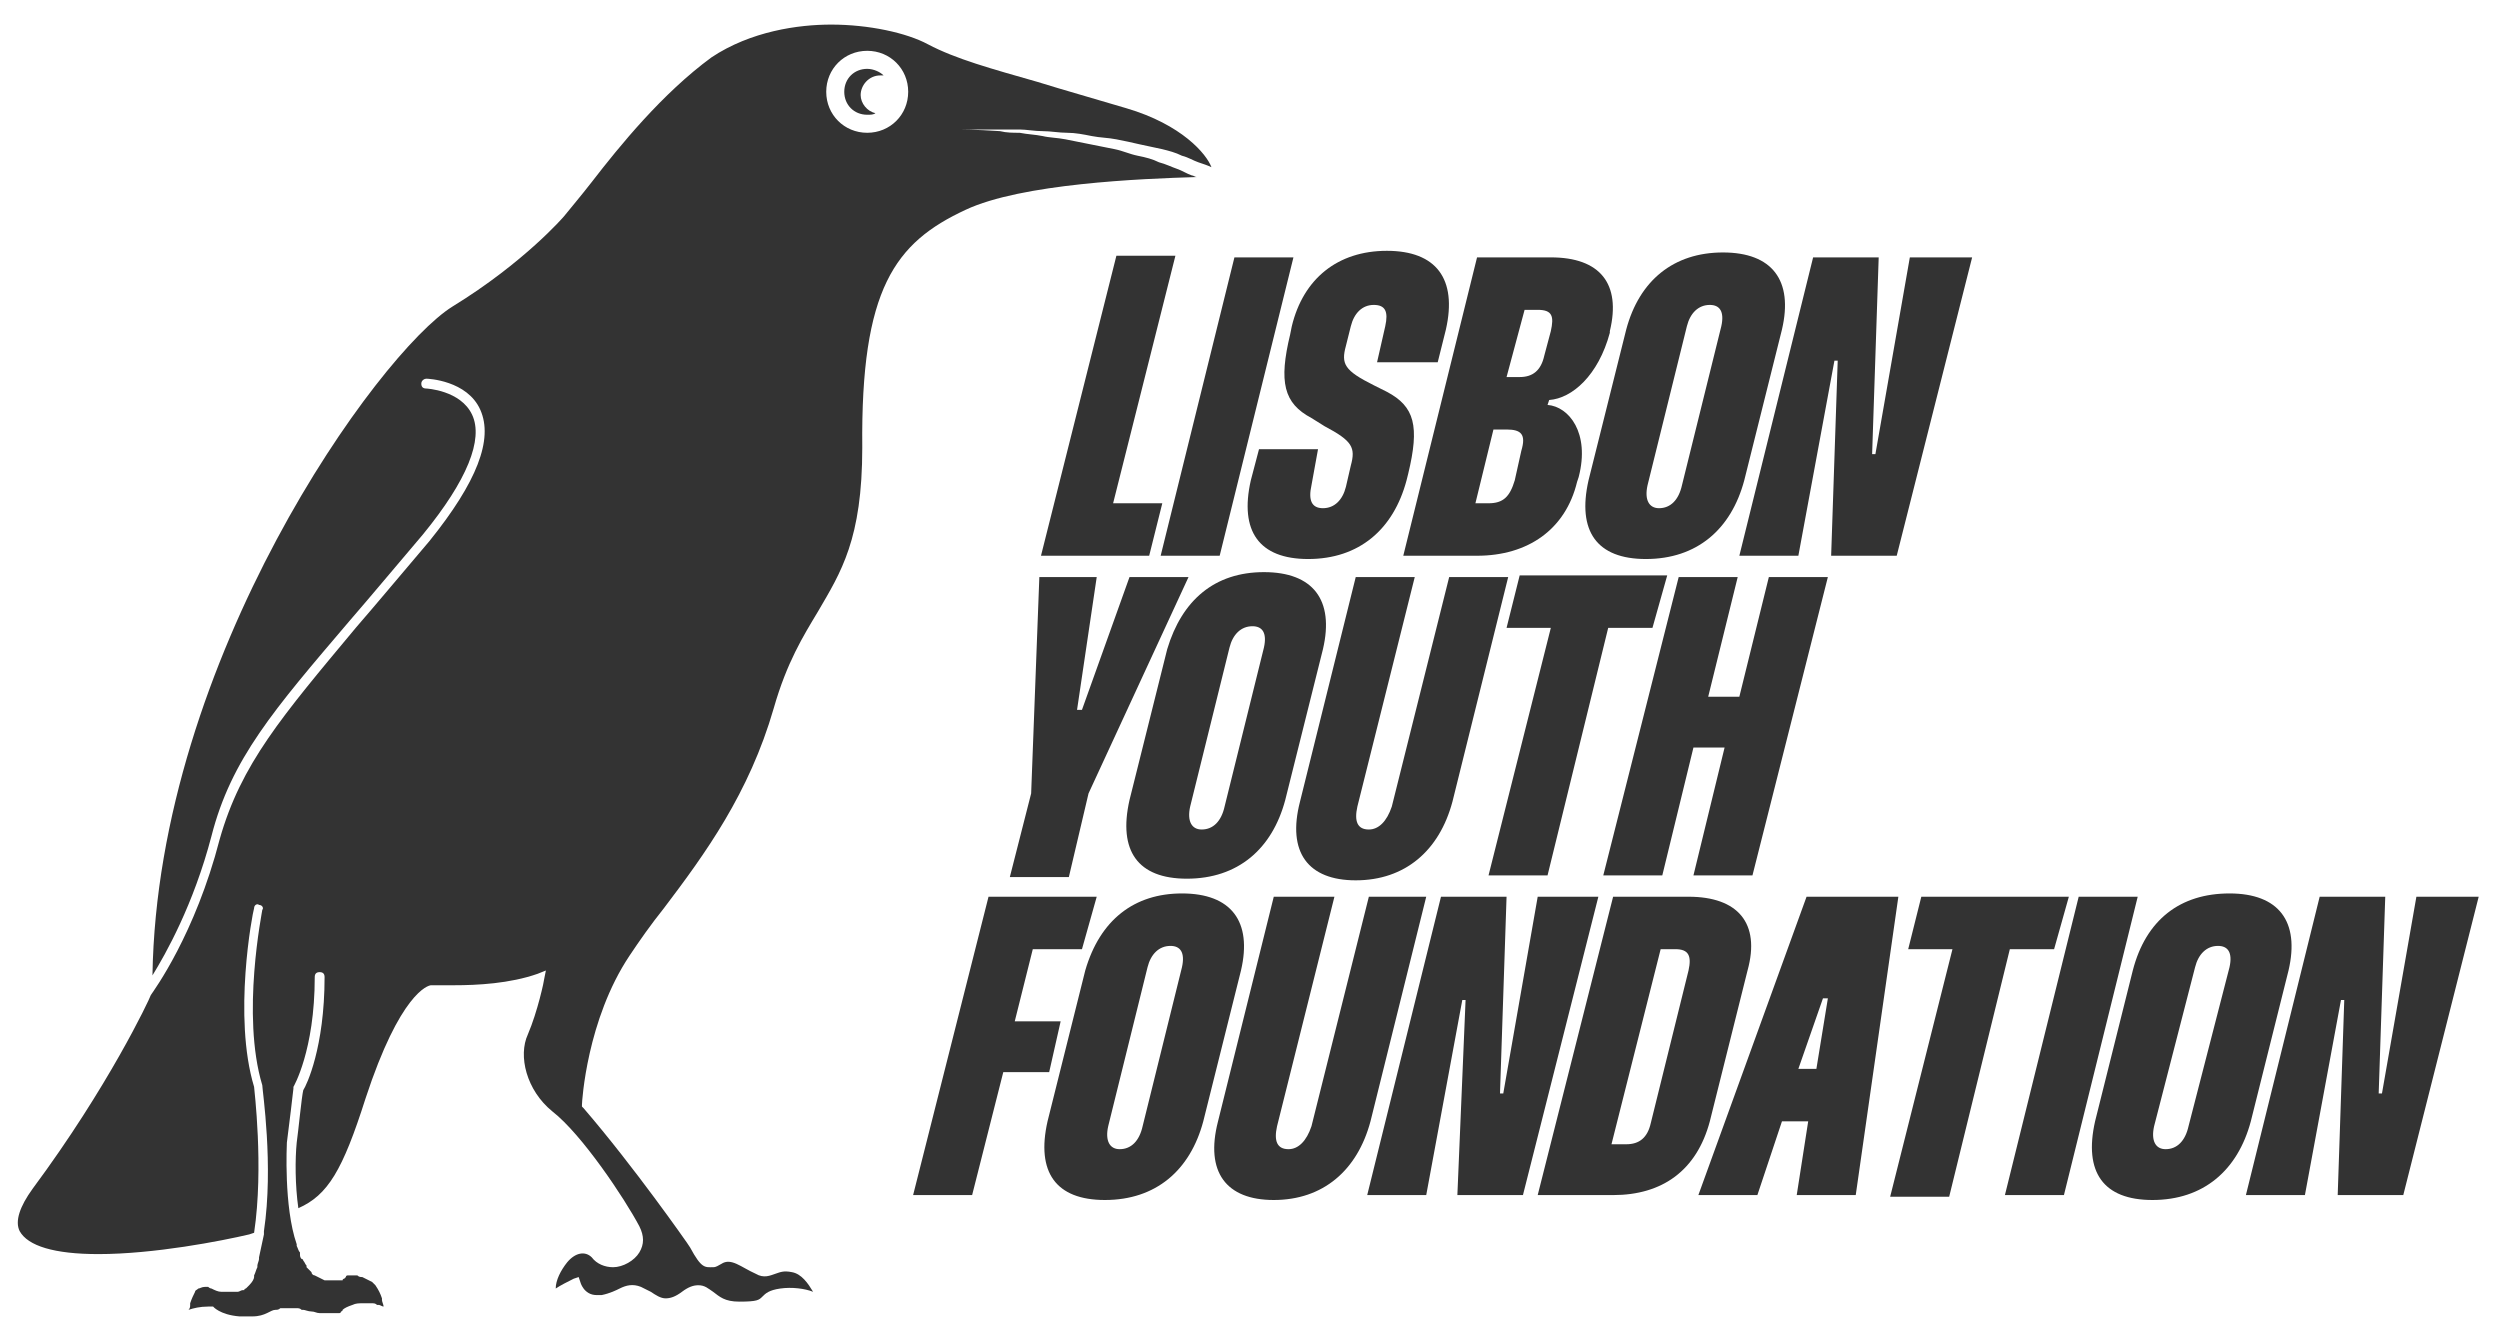 <?xml version="1.0" encoding="utf-8"?>
<!-- Generator: Adobe Illustrator 25.4.1, SVG Export Plug-In . SVG Version: 6.00 Build 0)  -->
<svg version="1.1" id="Layer_1" xmlns="http://www.w3.org/2000/svg" xmlns:xlink="http://www.w3.org/1999/xlink" x="0px" y="0px"
	 viewBox="0 0 152.5 81.3" style="enable-background:new 0 0 152.5 81.3;" xml:space="preserve">
<style type="text/css">
	.st0{fill:#333333;}
</style>
<g>
	<path class="st0" d="M71.7,15.6l-3.8,15.1h3l-0.8,3.2h-6.6l4.6-18.3H71.7z"/>
	<path class="st0" d="M78.9,15.7l-4.5,18.2h-3.6l4.5-18.2H78.9z"/>
	<path class="st0" d="M84,22.1l0.5-2.2c0.2-0.9,0-1.3-0.7-1.3c-0.7,0-1.2,0.5-1.4,1.3l-0.3,1.2c-0.3,1.1-0.1,1.5,1.7,2.4l0.8,0.4
		c1.7,0.9,2,2.1,1.3,5l-0.1,0.4c-0.8,3-2.9,4.8-6,4.8c-3,0-4.2-1.7-3.5-4.8l0.5-1.9h3.6L80,29.6C79.8,30.5,80,31,80.7,31
		c0.7,0,1.2-0.5,1.4-1.3l0.3-1.3c0.3-1.1,0.1-1.5-1.6-2.4L80,25.5c-1.7-0.9-2-2.2-1.3-5.1l0.1-0.5c0.7-2.9,2.8-4.6,5.8-4.6
		c3,0,4.3,1.7,3.6,4.8l-0.5,2H84z"/>
	<path class="st0" d="M94.6,15.7c3,0,4.3,1.6,3.6,4.5l0,0.1c-0.7,2.6-2.3,4-3.7,4.1l-0.1,0.3c1.3,0.1,2.6,1.7,1.9,4.4l-0.1,0.3
		c-0.7,2.9-3,4.5-6.1,4.5h-4.5l4.5-18.2H94.6z M90,30.7h0.8c0.9,0,1.3-0.4,1.6-1.4l0.4-1.8c0.3-1,0-1.3-0.9-1.3h-0.8L90,30.7z
		 M91.9,23h0.8c0.8,0,1.3-0.4,1.5-1.3l0.4-1.5c0.2-0.9,0.1-1.3-0.8-1.3H93L91.9,23z"/>
	<path class="st0" d="M105.1,15.4c3,0,4.3,1.7,3.6,4.7l-2.3,9.2c-0.8,3-2.9,4.8-6,4.8c-3,0-4.2-1.7-3.5-4.8l2.3-9.2
		C100,17.1,102.1,15.4,105.1,15.4z M100.5,29.6c-0.2,0.9,0.1,1.4,0.7,1.4c0.7,0,1.2-0.5,1.4-1.4l2.4-9.7c0.2-0.9-0.1-1.3-0.7-1.3
		c-0.7,0-1.2,0.5-1.4,1.3L100.5,29.6z"/>
	<path class="st0" d="M120.3,15.7l-4.6,18.2h-4l0.4-11.9h-0.2l-2.2,11.9h-3.6l4.5-18.2h4l-0.4,12h0.2l2.1-12H120.3z"/>
	<path class="st0" d="M66.9,35.2l-1.2,8.1h0.3l2.9-8.1h3.6l-6.1,13.2l-1.2,5.1h-3.6l1.3-5.1l0.5-13.2H66.9z"/>
	<path class="st0" d="M77.1,34.9c3,0,4.3,1.7,3.6,4.7l-2.3,9.2c-0.8,3-2.9,4.8-6,4.8c-3,0-4.2-1.7-3.5-4.8l2.3-9.2
		C72.1,36.6,74.1,34.9,77.1,34.9z M72.6,49.2c-0.2,0.9,0.1,1.4,0.7,1.4c0.7,0,1.2-0.5,1.4-1.4l2.4-9.7c0.2-0.9-0.1-1.3-0.7-1.3
		c-0.7,0-1.2,0.5-1.4,1.3L72.6,49.2z"/>
	<path class="st0" d="M86.3,35.2l-3.5,14c-0.2,0.9,0,1.4,0.7,1.4c0.6,0,1.1-0.5,1.4-1.4l3.5-14H92l-3.4,13.7c-0.8,3-2.9,4.8-5.9,4.8
		c-2.9,0-4.2-1.7-3.4-4.8l3.4-13.7H86.3z"/>
	<path class="st0" d="M100.8,38.3h-2.7l-3.7,15.1h-3.6l3.8-15.1h-2.7l0.8-3.2h9L100.8,38.3z"/>
	<path class="st0" d="M111.5,35.2l-4.6,18.2h-3.6l1.9-7.8h-1.9l-1.9,7.8h-3.6l4.6-18.2h3.6l-1.8,7.3h1.9l1.8-7.3H111.5z"/>
	<path class="st0" d="M63,57.9l-1.1,4.4h2.8L64,65.4h-2.8l-1.9,7.5h-3.6l4.6-18.2h6.6L66,57.9H63z"/>
	<path class="st0" d="M72.1,54.5c3,0,4.3,1.7,3.6,4.7l-2.3,9.2c-0.8,3-2.9,4.8-6,4.8c-3,0-4.2-1.7-3.5-4.8l2.3-9.2
		C67.1,56.1,69.2,54.5,72.1,54.5z M67.6,68.7c-0.2,0.9,0.1,1.4,0.7,1.4c0.7,0,1.2-0.5,1.4-1.4l2.4-9.7c0.2-0.9-0.1-1.3-0.7-1.3
		c-0.7,0-1.2,0.5-1.4,1.3L67.6,68.7z"/>
	<path class="st0" d="M81.4,54.7l-3.5,14c-0.2,0.9,0,1.4,0.7,1.4c0.6,0,1.1-0.5,1.4-1.4l3.5-14H87l-3.4,13.7c-0.8,3-2.9,4.8-5.9,4.8
		c-2.9,0-4.2-1.7-3.4-4.8l3.4-13.7H81.4z"/>
	<path class="st0" d="M97.5,54.7l-4.6,18.2h-4L89.4,61h-0.2L87,72.9h-3.6l4.5-18.2h4l-0.4,12h0.2l2.1-12H97.5z"/>
	<path class="st0" d="M103,54.7c3,0,4.4,1.6,3.6,4.5l-2.3,9.2c-0.8,3-2.9,4.5-5.9,4.5h-4.6l4.6-18.2H103z M98.3,69.8h0.9
		c0.8,0,1.3-0.4,1.5-1.3l2.3-9.3c0.2-0.9,0-1.3-0.8-1.3h-0.9L98.3,69.8z"/>
	<path class="st0" d="M115.8,54.7l-2.6,18.2h-3.6l0.7-4.5h-1.6l-1.5,4.5h-3.6l6.6-18.2H115.8z M110.8,65.2l0.7-4.3h-0.3l-1.5,4.3
		H110.8z"/>
	<path class="st0" d="M125.3,57.9h-2.7l-3.7,15.1h-3.6l3.8-15.1h-2.7l0.8-3.2h9L125.3,57.9z"/>
	<path class="st0" d="M130.4,54.7l-4.5,18.2h-3.6l4.5-18.2H130.4z"/>
	<path class="st0" d="M136,54.5c3,0,4.3,1.7,3.6,4.7l-2.3,9.2c-0.8,3-2.9,4.8-6,4.8c-3,0-4.2-1.7-3.5-4.8l2.3-9.2
		C130.9,56.1,133,54.5,136,54.5z M131.4,68.7c-0.2,0.9,0.1,1.4,0.7,1.4c0.7,0,1.2-0.5,1.4-1.4L136,59c0.2-0.9-0.1-1.3-0.7-1.3
		c-0.7,0-1.2,0.5-1.4,1.3L131.4,68.7z"/>
	<path class="st0" d="M151.2,54.7l-4.6,18.2h-4l0.4-11.9h-0.2l-2.2,11.9h-3.6l4.5-18.2h4l-0.4,12h0.2l2.1-12H151.2z"/>
</g>
<g>
	<path class="st0" d="M51.5,5.6c0,0.8,0.6,1.4,1.4,1.4c0.2,0,0.4,0,0.5-0.1c-0.5-0.1-0.9-0.6-0.9-1.1c0-0.6,0.5-1.2,1.2-1.2
		c0.1,0,0.1,0,0.2,0c-0.2-0.2-0.6-0.4-1-0.4C52.1,4.2,51.5,4.8,51.5,5.6z"/>
	<path class="st0" d="M68.7,6.6c-2-0.6-3.8-1.1-5.4-1.6c-2.8-0.8-5-1.4-6.7-2.3C55.3,2,53,1.5,50.7,1.5c-2,0-4.9,0.4-7.3,2
		c-3,2.2-5.6,5.4-7.3,7.6c-0.7,0.9-1.3,1.6-1.7,2.1c0,0-2.4,2.8-6.8,5.5c-4.5,2.8-18,21.5-18.3,40.8c0.8-1.3,2.5-4.3,3.6-8.5
		c1.2-4.7,3.8-7.7,8.4-13.1c1.3-1.5,2.8-3.3,4.5-5.3c2.7-3.3,3.7-5.8,3-7.3c-0.7-1.5-2.8-1.6-2.8-1.6c-0.2,0-0.3-0.1-0.3-0.3
		c0-0.2,0.2-0.3,0.3-0.3c0.1,0,2.5,0.1,3.3,1.9c0.8,1.8-0.2,4.4-3.1,8c-1.7,2-3.2,3.8-4.5,5.3c-4.5,5.4-7,8.3-8.3,12.9
		c-1.5,5.8-4,9.2-4.2,9.5c-0.1,0.3-2.6,5.6-7.2,11.8c-0.8,1.1-1.1,2-0.8,2.6c0.5,0.9,2.1,1.4,4.8,1.4c3.4,0,7.5-0.8,9.2-1.2l0.3-0.1
		c0.6-4,0-8.8,0-8.9c-1.3-4.3-0.1-10.6,0-10.9c0-0.2,0.2-0.3,0.3-0.2c0.2,0,0.3,0.2,0.2,0.3c0,0.1-1.3,6.4,0,10.7
		c0,0.3,0.7,4.9,0.1,8.9h0l0,0.2c-0.1,0.5-0.2,0.9-0.3,1.4c0,0,0,0,0,0.1c0,0.1-0.1,0.3-0.1,0.4c0,0,0,0.1,0,0.1
		c-0.1,0.2-0.1,0.3-0.2,0.5c0,0,0,0,0,0c0,0,0,0,0,0.1c0,0.1-0.1,0.3-0.3,0.5c0,0,0,0,0,0c0,0-0.1,0.1-0.1,0.1c0,0-0.1,0.1-0.1,0.1
		c0,0-0.1,0-0.1,0.1c0,0,0,0,0,0c0,0,0,0-0.1,0c-0.1,0-0.2,0.1-0.3,0.1c0,0-0.1,0-0.1,0c-0.1,0-0.2,0-0.4,0c0,0,0,0,0,0
		c-0.1,0-0.3,0-0.4,0c0,0-0.1,0-0.1,0c-0.2,0-0.4-0.1-0.6-0.2c-0.1,0-0.2-0.1-0.2-0.1c0,0-0.1,0-0.1,0c0,0-0.1,0-0.1,0
		c-0.2,0-0.3,0.1-0.4,0.1c-0.1,0.1-0.2,0.1-0.2,0.2c0,0,0,0,0,0c-0.1,0.2-0.2,0.4-0.3,0.7c0,0,0,0,0,0.1c0,0.1,0,0.2-0.1,0.3
		c0,0,0,0,0,0c0.3-0.1,0.7-0.2,1.2-0.2l0.1,0c0,0,0,0,0,0l0.1,0l0.1,0c0,0,0.4,0.5,1.6,0.6c0.2,0,0.5,0,0.8,0c0.8,0,1.1-0.4,1.4-0.4
		c0.1,0,0.2,0,0.3-0.1c0,0,0.1,0,0.1,0c0.1,0,0.2,0,0.3,0c0,0,0,0,0,0c0,0,0,0,0,0c0.1,0,0.1,0,0.2,0c0,0,0.1,0,0.1,0
		c0.1,0,0.2,0,0.2,0c0,0,0.1,0,0.1,0c0.1,0,0.2,0,0.3,0.1c0,0,0.1,0,0.1,0c0.1,0,0.3,0.1,0.5,0.1c0.2,0,0.3,0.1,0.5,0.1
		c0.1,0,0.2,0,0.2,0c0,0,0.1,0,0.1,0c0.1,0,0.2,0,0.2,0c0,0,0.1,0,0.1,0c0.1,0,0.1,0,0.2,0c0,0,0.1,0,0.1,0c0,0,0.1,0,0.1,0
		c0,0,0.1,0,0.1,0c0,0,0,0,0,0c0,0,0.1,0,0.1,0c0,0,0,0,0,0c0,0,0.1,0,0.1-0.1c0,0,0.1,0,0.1-0.1c0.1-0.1,0.3-0.2,0.6-0.3
		c0.2-0.1,0.4-0.1,0.6-0.1c0,0,0,0,0.1,0c0.1,0,0.3,0,0.4,0c0,0,0.1,0,0.1,0c0.1,0,0.2,0,0.3,0.1c0,0,0.1,0,0.1,0
		c0.1,0,0.2,0.1,0.3,0.1c0,0,0,0,0,0c0-0.1-0.1-0.3-0.1-0.4c0,0,0-0.1,0-0.1c0,0,0,0,0,0c-0.1-0.3-0.2-0.5-0.4-0.8
		c0,0-0.1-0.1-0.1-0.1c0,0-0.1-0.1-0.1-0.1c-0.2-0.1-0.4-0.2-0.6-0.3c-0.1,0-0.2,0-0.3-0.1c0,0,0,0,0,0c-0.1,0-0.1,0-0.2,0
		c0,0,0,0,0,0c-0.1,0-0.1,0-0.2,0c0,0,0,0,0,0c0,0-0.1,0-0.1,0c0,0,0,0,0,0c0,0,0,0-0.1,0c0,0,0,0,0,0c0,0-0.1,0-0.1,0.1
		c0,0-0.1,0.1-0.1,0.1c0,0,0,0,0,0c0,0-0.1,0-0.1,0.1c0,0,0,0-0.1,0c0,0-0.1,0-0.1,0c0,0-0.1,0-0.1,0c0,0,0,0-0.1,0c0,0,0,0,0,0
		c-0.1,0-0.1,0-0.2,0c0,0,0,0-0.1,0c-0.1,0-0.1,0-0.2,0c0,0-0.1,0-0.1,0c0,0,0,0-0.1,0c-0.2-0.1-0.4-0.2-0.6-0.3
		c-0.1,0-0.2-0.1-0.2-0.2c0,0,0,0-0.1-0.1c-0.1-0.1-0.1-0.1-0.2-0.2c0,0,0,0,0-0.1c-0.1-0.1-0.1-0.2-0.2-0.3c0,0,0-0.1-0.1-0.1
		c-0.1-0.1-0.1-0.2-0.1-0.3c0,0,0,0,0-0.1c-0.1-0.1-0.1-0.2-0.2-0.4c0,0,0-0.1,0-0.1c-0.8-2.3-0.6-6.1-0.6-6.2
		c0.1-0.8,0.4-3.2,0.4-3.3l0-0.1c0,0,1.3-2.2,1.3-6.7c0-0.2,0.1-0.3,0.3-0.3c0.2,0,0.3,0.1,0.3,0.3c0,4.3-1.1,6.6-1.3,6.9
		c-0.1,0.4-0.3,2.5-0.4,3.2c-0.1,1-0.1,2.6,0.1,4c1.8-0.8,2.7-2.3,4.1-6.7c2.1-6.4,3.8-6.9,4-6.9l0,0l0,0c0,0,0.6,0,1.4,0
		c1.4,0,3.4-0.1,5.1-0.7l0.5-0.2l-0.1,0.5c0,0.1-0.4,2-1,3.4c-0.6,1.3-0.1,3.4,1.5,4.7c1.8,1.4,4.4,5.3,5.3,7c0.3,0.6,0.3,1.1,0,1.6
		c-0.3,0.5-1,0.9-1.6,0.9c-0.5,0-1-0.2-1.3-0.6c-0.4-0.4-1-0.3-1.5,0.3c-0.4,0.5-0.7,1.1-0.7,1.6c0.3-0.2,0.7-0.4,1.1-0.6l0.3-0.1
		l0.1,0.3c0,0,0.2,0.8,1,0.8c0.1,0,0.2,0,0.3,0c0.5-0.1,0.9-0.3,1.1-0.4c0.4-0.2,0.8-0.3,1.3-0.1c0.2,0.1,0.4,0.2,0.6,0.3
		c0.3,0.2,0.6,0.4,0.9,0.4c0.3,0,0.6-0.1,1-0.4c0.4-0.3,0.7-0.4,1-0.4c0.4,0,0.6,0.2,0.9,0.4c0.4,0.3,0.7,0.6,1.6,0.6
		c1.1,0,1.2-0.1,1.4-0.3c0.2-0.2,0.4-0.4,1.1-0.5c0.7-0.1,1.5,0,2,0.2c-0.3-0.5-0.7-1.1-1.3-1.2c-0.5-0.1-0.7,0-1,0.1
		c-0.3,0.1-0.7,0.3-1.2,0c-0.9-0.4-1.5-1-2.1-0.6c-0.2,0.1-0.3,0.2-0.5,0.2c-0.5,0-0.7,0.1-1.4-1.2l-0.2-0.3c0,0-3.2-4.6-6.3-8.2
		l-0.1-0.1l0-0.1c0-0.2,0.3-5.2,2.9-9.1c0.6-0.9,1.3-1.9,2.1-2.9c2.5-3.3,5.2-7,6.7-12.2c0.8-2.8,1.8-4.4,2.7-5.9
		c1.4-2.4,2.7-4.4,2.7-10c-0.1-9.7,2-12.5,6.3-14.5c3.4-1.6,10.7-1.9,14.1-2c-0.1,0-0.2-0.1-0.3-0.1c-0.3-0.1-0.6-0.3-0.9-0.4
		c-0.3-0.1-0.7-0.3-1.1-0.4c-0.4-0.2-0.8-0.3-1.3-0.4c-0.5-0.1-0.9-0.3-1.4-0.4c-0.5-0.1-1-0.2-1.5-0.3c-0.5-0.1-1-0.2-1.5-0.3
		c-0.5-0.1-1-0.1-1.4-0.2c-0.5-0.1-0.9-0.1-1.4-0.2c-0.4,0-0.8,0-1.2-0.1c-1.5-0.1-2.5-0.1-2.5-0.1s1,0,2.5,0c0.4,0,0.8,0,1.2,0
		c0.4,0,0.9,0.1,1.4,0.1c0.5,0,1,0.1,1.5,0.1c0.5,0,1,0.1,1.5,0.2c0.5,0.1,1,0.1,1.5,0.2c0.5,0.1,1,0.2,1.4,0.3
		c0.5,0.1,0.9,0.2,1.4,0.3c0.4,0.1,0.8,0.2,1.2,0.4c0.4,0.1,0.7,0.3,1,0.4c0.3,0.1,0.6,0.2,0.8,0.3c0,0,0,0,0,0
		C73.6,9.4,72.1,7.6,68.7,6.6z M52.9,8.1c-1.4,0-2.5-1.1-2.5-2.5s1.1-2.5,2.5-2.5c1.4,0,2.5,1.1,2.5,2.5S54.3,8.1,52.9,8.1z"/>
</g>
</svg>
